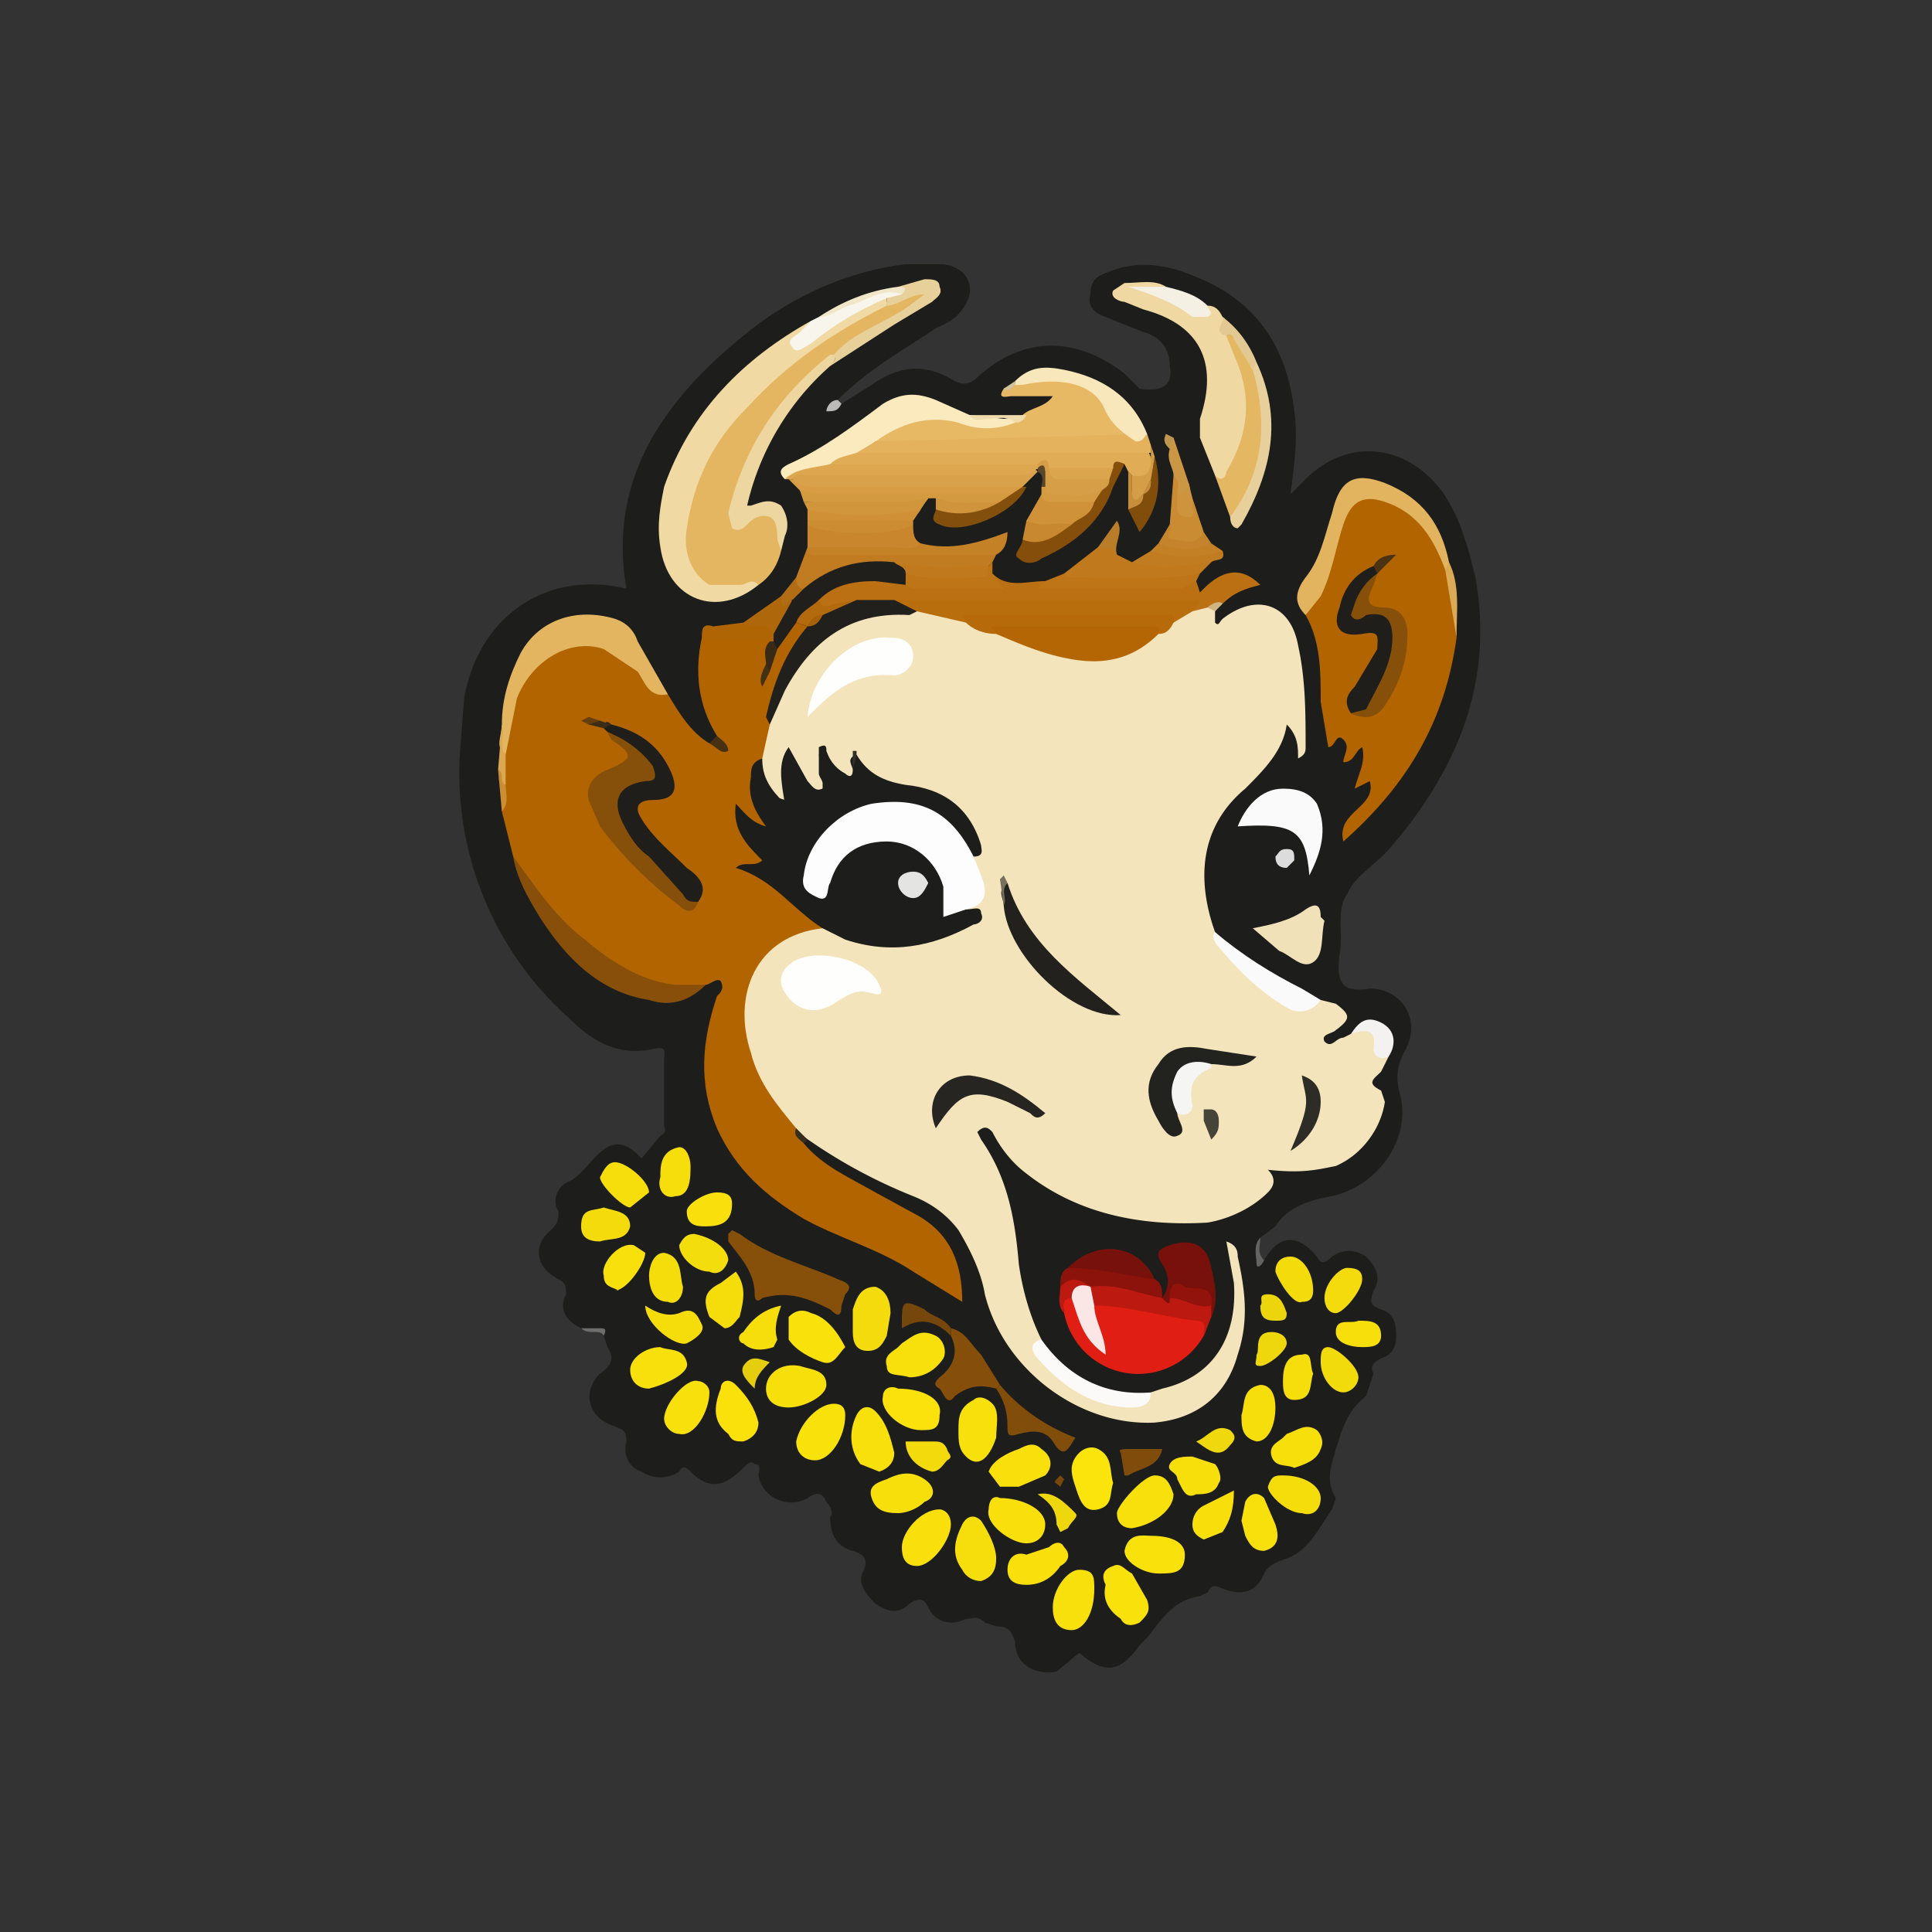 <svg xmlns="http://www.w3.org/2000/svg" id="Capa_2" viewBox="0 0 512 512">
  <rect x="0" y="0" width="512" height="512" fill="#333333" stroke="none"/>
  <defs>
    <style>
      .cls-2{fill:#f7df0c}.cls-3{fill:#f5dd0c}.cls-5{fill:#864f0a}.cls-20{fill:#eed70d}.cls-36{fill:#f6de0c}.cls-50{fill:#c17c21}.cls-52{fill:#c78f3b}.cls-55{fill:#f4dc0c}.cls-56{fill:#f3db0d}.cls-72{fill:#bc1910}.cls-79{fill:#f9e00c}.cls-87{fill:#f9e10c}.cls-94{fill:#1d1d1b}.cls-118{fill:#f8e00c}.cls-122{fill:#814d0b}
    </style>
  </defs>
  <g id="Capa_1-2" data-name="Capa_1">
    <path d="M512 256v252c0 3 0 4-4 4H4c-3 0-4-1-4-4V4c0-3 0-4 4-4h503c4 0 5 1 5 5v251Z" style="fill:none"/>
    <path d="m223 107 8-5c7-5 14-6 22-1 2 1 4 1 6-1 12-11 26-11 39-1l4 4c6 1 9-1 8-6 0-5-3-8-7-9l-10-4c-3-1-5-3-4-6 0-4 2-5 5-6 7-3 15-2 22 1 16 6 25 18 27 36 1 7 0 14-1 22l3-3c11-12 27-11 37 2 5 7 7 15 9 23 5 28-5 51-22 71-4 5-10 8-12 13-3 4-1 11-2 16-1 8 1 10 8 9 9 0 14 9 9 17-2 4-2 7-1 11 3 11-5 24-18 27-6 1-12 3-15 8l-4 3c0 2-2 4 1 6 4-7 9-7 14-1 1 2 2 2 4 0 3-2 6-2 9 0 3 3 4 6 2 9-1 3-1 4 2 5s4 3 4 7c0 3-1 5-4 6-2 1-3 2-2 4l-2 6c-5 4-6 8-8 14-1 4-3 8 0 13l-1 3c-3 4-6 11-12 13-3 1-5 2-6 4-2 5-6 6-11 4-2-1-3-1-4 1l-2 1c-7 1-10 6-14 11l-2 2c-5 7-9 8-16 2l-6 5c-6 1-11-2-11-8-1-3-2-4-5-4l-3-1c-2-2-3-1-5-1-4 2-8 1-10-3-1-2-2-3-5-1-3 3-6 2-9 0-3-3-5-6-3-9 1-3 0-4-3-5-4-1-6-4-6-9 1-1 0-3-1-4-1-2-2-3-5-1-5 3-12 0-13-6 0-1 1-3-1-3-1-1-2 0-3 1-5 5-9 6-14 1-1-1-2-2-3 0-3 2-7 2-10 0-3-1-5-4-4-8 0-3-1-3-3-4-7-2-9-9-4-14 3-2 4-4 2-7l-1-3c-1-4-4 0-6-2-4-2-6-5-4-9 0-2 0-3-2-4-6-3-7-9-2-13 2-2 2-3 2-5-2-3 0-7 3-8 6-3 10-16 19-6l5-6c2-1 1-2 1-3v-17c0-2 1-4-3-3-9 2-16-2-22-8a87 87 0 0 1-29-72l1-13c4-22 22-34 43-29-5-29 10-50 31-67 12-10 27-17 43-19h10c7 1 9 7 5 12-2 3-5 4-7 5-9 6-18 11-26 19l-1 1h2Z" class="cls-94"/>
    <path d="M335 334c-1 2-2 2-2 1 0-2-1-5 1-7 0 2-1 4 1 6Z" style="fill:#646463"/>
    <path d="M154 352h5c1 0 2 0 1 2-1-2-4 0-6-2Z" style="fill:#6d6d6b"/>
    <path d="M223 107c-1 2-2 2-4 2 0-1 1-3 3-3l1 1Z" style="fill:#bbbab9"/>
    <path d="M322 162v3c1 1 1 0 2-1 9-7 18-4 20 7 2 9 2 18 2 27 0 1 0 2-2 3 0-3 0-6-3-9-1 7-6 12-11 17-12 10-13 24-8 38l4 6 12 11c4 3 8 3 12 1l4 1c4 3 4 4 0 7-1 1-4 1-3 3 2 2 3-1 5-1l2-1c5-3 5-3 7 3l3 3-2 4c-2 2-4 3 0 5l1 3c-1 7-6 14-13 17-5 1-9 2-18 1 2 2 2 4 0 6-4 4-10 7-16 8-17 1-34-2-48-13-4-3-7-7-9-11-1-1-2-2-4 0l1 2c7 10 9 21 10 33 1 7 3 14 6 20-1 3 1 6 3 8 5 3 10 7 16 8 4 1 7 1 10-2l3-1c13-3 20-13 19-28l-2-11c3 1 3 3 3 4 2 9 3 17 0 26-3 11-11 17-22 18-20 1-40-14-45-34-1-6-4-12-7-17-3-4-7-7-12-9a139 139 0 0 1-32-18c-7-7-12-16-14-26-2-15 6-26 22-28l11 4c9 2 17 0 26-3 2-1 4-2 1-5 5-4 3-9 2-14 1-4-1-7-3-10-4-4-9-7-15-8-5-1-10-3-13-7v2c-1 4-3 2-5 1s-2-4-5-5l1 5v4c-2 1-3 0-4-1l-5-7v8l-1 3-3-1c-3-3-4-6-4-10l2-9c3-8 6-15 12-21 7-6 15-10 24-9l4-1c5 0 9 2 13 3l8 3 17 6c9 2 18 1 25-5l5-4 5-3 4-1c2 0 3 1 2 2Z" style="fill:#f4e4bb"/>
    <path d="m204 192-2 9c-2 5-2 9 0 13 0 2 2 4 1 5-2 2-4 0-6-2h-1c1 3 2 6 5 8 3 3 2 4-1 5l18 15v1c-18 2-24 18-19 33 2 8 7 14 12 20l2 4c5 6 12 9 19 13l11 6c9 5 12 13 12 23l-13-8c-9-6-20-9-29-14-10-6-18-13-23-24-5-12-4-23 0-35 1-1 2-2 1-4-1-1-3 1-4 1-5 3-11 2-16 0-16-7-28-18-35-34l-3-12v-14l2-13c1-5 4-10 9-14 7-6 18-5 24 2 3 3 5 7 9 8 3 5 6 10 11 13h3l-1-2c-5-8-6-17-4-26 6-2 12-2 18 0v6l-1 3v-1l2-5c2-3 3-6 6-7l3 1-10 22v4Zm182-23c-3 22-13 39-30 54-2-8 9-9 7-16l-4 2c1-4 3-7 2-11-2 1-2 4-5 4 0-2 2-4 0-6s-2 2-4 2l-2-12c0-8 0-16-4-23 4-8 7-17 9-25 2-6 6-8 12-6 10 3 14 10 17 19l2 18Z" style="fill:#b26400"/>
    <path d="M207 146c-1 4-3 7-6 9l-8 2c-7 0-12-5-12-13 0-7 2-13 4-19 8-17 21-29 37-38l13-7 6-3c1 0 3-1 4 1s-1 3-2 3l-8 5c-5 3-10 5-14 9a73 73 0 0 0-26 39v4c1 1 2 0 3-1 6-2 9 0 9 6v3Z" style="fill:#e4b662"/>
    <path d="M235 81c-14 7-26 15-37 27-9 9-14 19-16 32-1 6 1 12 6 15h8c2 0 3-2 5 0-11 9-24 4-26-10-1-6 0-11 1-16 7-20 21-34 39-44 1 3-2 3-3 5l4-2 15-8c1-1 2-2 4-1v2Z" style="fill:#f0d9a2"/>
    <path d="M271 110c2-2 6-2 8-5h-11c-1 0-4 1-2-2l4-2c11-3 18-1 24 7l6 6c1 1 2 3 0 4l-6 1h-55l-6-1c-3-2 0-3 1-4 5-3 11-5 17-4 6 2 11 2 17 1l3-1Z" style="fill:#e7b964"/>
    <path d="M320 81c2 0 3 1 4 3 2 1 0 4 2 6 7 11 8 23 1 35-1 2-3 6-5 1l-4-10v-5c5-15 0-25-15-29l-5-2c-1 0-4-1-3-3l3-2c4 0 8-1 11 1-2 2-5 1-8 1 5 0 10 2 14 4 2 2 4 2 5 0Z" style="fill:#efd8a2"/>
    <path d="m320 161-4 1c-1-2-3-1-5-1l-74-1-9 1h-7c-2 1-4 1-5-2 3-5 7-5 12-6 4-1 8 0 12 1l16 1h9c0 1 0-1 0 0h-1c-1 0-2-1-1-3 4 4 9 2 14 2l1 1h34c2 0 3-2 5-1l1 3 1-1c5-5 10-6 15-1-4 1-7 2-10 5l-4 1Z" style="fill:#bb7113"/>
    <path d="M319 354a20 20 0 0 1-37-6c0-2-2-4 1-5 2 1 3 3 3 5l6 9-2-6c-1-2-2-4 1-6 4-1 8 1 12 1l13 2c3 1 5 2 3 6Z" style="fill:#e01e14"/>
    <path d="M177 184c-5 1-6-3-8-6l-9-6c-9-3-19 3-23 13l-3 15c-3-2-1-5-1-8 0-7 2-13 5-19 5-9 15-12 25-9 3 1 5 3 6 6l8 14Z" style="fill:#e3b561"/>
    <path d="M383 151c-3-8-7-15-16-18-6-2-9 0-11 6s-3 13-6 19l-4 5c-3-3-3-6 0-10 4-5 5-11 7-17 2-9 6-11 14-8 10 4 15 11 17 21 0 1 1 2-1 2Z" style="fill:#e2b460"/>
    <path d="M269 112c-5 2-10 2-15 0-8-2-15 0-22 5l-5 4-7 3-12 3c-2-2-1-3 1-4 9-4 17-10 25-16 5-3 9-3 14-1l9 4 9 1c1 0 3-1 3 1Z" style="fill:#fceabf"/>
    <path d="M136 227c6 8 11 16 19 22 7 6 15 11 24 12h8c-4 4-9 6-15 4-13-2-22-11-29-22-3-5-6-10-7-16Z" style="fill:#874f0a"/>
    <path d="m194 326 2 1c8 6 17 8 26 12 3 1 4 2 2 4l-1 3c0 3-1 3-3 1-6-3-11-5-18-3-1 1-2 1-2-1 0-6-4-10-7-14v-2l1-1Z" class="cls-5"/>
    <path d="M220 123c2-2 4-2 7-3l9-1h68c3 6 2 8-3 8l-2-2-1-2c-2-1-3 2-4 2h-15l-6-1-49 1-4-2Z" style="fill:#e0ad56"/>
    <path d="M305 120h-78l5-3a158976 158976 0 0 0 72-2l1 3v2Z" style="fill:#e4b25d"/>
    <path d="m207 146-1-3c0-2 0-5-2-6-3-1-5 1-6 2s-2 2-4 1l-1-4c4-17 13-31 27-42h1q1 1-1 3a70 70 0 0 0-22 37h1c3-1 5-2 8 0 2 3 2 6 1 8l-1 4Z" style="fill:#edd69f"/>
    <path d="M347 232c-1-12-4-14-19-13 2-5 6-10 12-10 4 0 7 1 9 4 3 7 1 13-2 19Z" style="fill:#fafafa"/>
    <path d="M322 126c2 2 3 0 3-1 6-10 7-20 2-31l-2-5c2-2 3 0 3 1 3 2 4 6 5 8 4 11 3 22-2 33-1 2-1 6-5 6l-4-11Z" style="fill:#e4b763"/>
    <path d="M275 125a1026 1026 0 0 0-5 5h-52c-3 1-6 0-8-3 1-3 3-2 5-2h36l23-1 1 1Z" style="fill:#d9a149"/>
    <path d="M275 124c-2 2-4 2-7 2h-53c-2 0-4-1-5 1h-2c3-3 8-3 12-4h55v1Z" style="fill:#dda750"/>
    <path d="m211 153 3-8 8 1h37c2-1 4-1 5 1l-1 2-2 2h-24c-9-2-17 1-24 6-3-1-3-2-2-4Z" class="cls-50"/>
    <path d="M304 115c-1 1-1 2-3 2-3-2-6-4-8-8-3-8-13-9-22-7h-2v-1c4-4 8-4 13-3 10 2 18 7 22 17Z" style="fill:#f9e7bc"/>
    <path d="M332 246c5-1 10-2 14-5 3-2 4-1 4 2l1 1c-1 4 0 9-3 11s-6-2-9-3l-7-6Z" style="fill:#f1e1b9"/>
    <path d="M308 344c2-3 2-6 0-9s-1-4 2-5c6-2 10 0 11 6 1 4 2 9 0 13l-1-3c0-4-4-3-6-4-3-1-3 2-3 3-1 1-1 2-2 1-2 0-2-1-1-2Z" style="fill:#78110b"/>
    <path d="m282 152 9-7c2-2 4-1 5 2l4 2 18-1 3 1-3 3-6 3-25-1c-2 0-5 1-5-2Z" style="fill:#c1791d"/>
    <path d="M321 346v3l-2 5c0-2 1-4-2-4-9-1-18-4-27-4-2-1-2-3-2-5l1-1c7-1 13 1 19 4l1 1c1 1 1 0 1-1 4-2 7 0 11 2Z" class="cls-72"/>
    <path d="M350 265c-2 3-6 4-9 2-7-4-13-10-18-16-1-1-2-3-1-4 7 6 15 11 23 15l5 3Z" style="fill:#fbfafa"/>
    <path d="M252 352c4 1 5 4 8 7l5 8-1 1c-4-1-7-1-11 2-2 3-3-1-4-2-2-1-1-2 0-3 4-3 5-7 3-11v-2Z" style="fill:#854e0a"/>
    <path d="M224 357c-2 2-3 5-6 4s-7-3-9-6v-6c2-2 4-2 6-1 4 1 7 5 9 9Z" class="cls-87"/>
    <path d="M254 379c0-3 0-6 4-8 1-1 3-1 5 1s1 6 1 9c-2 6-5 8-8 5-2-2-2-4-2-7Z" class="cls-118"/>
    <path d="M226 350v-3c1-3 2-6 6-6 3 1 4 4 4 7l-1 6c-1 2-2 4-5 4s-4-2-4-5v-3Z" class="cls-56"/>
    <path d="M290 421c0 7-3 11-6 11-4 0-5-3-5-6 0-5 4-10 7-10 4 0 4 2 4 5Z" class="cls-118"/>
    <path d="M264 413c0 3-1 5-4 6-2 0-4-1-5-3-3-4-2-8 0-12 1-2 3-3 5-1 2 3 4 7 4 10Z" class="cls-36"/>
    <path d="M305 369c0 3-2 4-5 4-10 0-18-5-25-13-1-1-3-4 1-5 7 10 17 15 29 14Z" style="fill:#fbfaf9"/>
    <path d="M295 393c-1 3 0 6-4 7s-5-3-6-6-2-6 1-9c1-1 3-2 5-1 4 2 3 6 4 9Z" style="fill:#fbe30c"/>
    <path d="M209 373c-4 0-6-2-6-5 0-4 4-7 9-6 3 1 7 1 7 5 0 3-6 6-10 6Z" class="cls-2"/>
    <path d="M237 385c0 2-1 4-4 5l-5-2c-3-4-3-9-1-13 1-2 3-3 5-1 3 3 4 7 5 11Zm63 20c-3 0-4-2-4-4s7-10 10-10 4 2 5 5c0 4-5 8-11 9Z" class="cls-118"/>
    <path d="M293 420c-1-2-1-4 2-5 2-1 3 1 5 2l4 7c1 3 0 4-2 6-2 1-4 1-5-1-3-2-5-5-4-9Zm12-13c6 0 9 2 9 5 0 5-3 5-7 5s-9-3-9-6c1-5 5-4 7-4Z" class="cls-87"/>
    <path d="M265 397c6 0 12 3 12 7 0 3-2 5-5 5-4 0-11-5-10-9 0-2 1-4 3-3Z" class="cls-79"/>
    <path d="M241 365c-3-1-6 0-6-3-1-3 2-4 3-5l1-1c3-2 5-4 9-2 2 1 3 4 2 6-2 3-5 5-9 5Z" class="cls-118"/>
    <path d="M270 394h-5l-3-4c1-3 5-5 8-6 2-1 4-2 6 0 3 2 3 5 1 7l-7 3Z" class="cls-79"/>
    <path d="M238 401c-4 0-6-1-7-4s1-4 4-5c4-2 7-2 10 0s3 5 0 6c-2 2-5 3-7 3Z" class="cls-2"/>
    <path d="M239 410c0-4 5-10 10-10 1 0 3 1 3 4 0 4-5 11-9 11-3 0-4-2-4-5Z" class="cls-79"/>
    <path d="M221 372c2 0 3 1 3 3 0 6-4 12-8 12-3 0-5-2-5-5 1-5 6-10 10-10Z" class="cls-87"/>
    <path d="M238 368c7 0 12 3 11 7 0 4-2 4-5 4-5 0-11-5-10-9 0-2 2-3 4-2Z" style="fill:#fbe20c"/>
    <path d="M326 137c9-12 10-25 6-39-1-1-1-2 1-2 7 15 4 29-4 43l-1 1c-1 0-2-1-2-3Z" style="fill:#e7d09b"/>
    <path d="M264 147h-45c-2 0-5 1-5-2l4-1h26c8 2 15 0 23-3 0 3-1 5-3 6Z" style="fill:#c58126"/>
    <path d="M295 124c0-2 1-2 3-1l-3 6c-3 9-10 15-19 19-1 1-4 2-6 0-2-1 1-3 1-5 4-1 9-2 12-5 2-1 5-2 6-5l2-3 2-4 2-2Z" style="fill:#854f0b"/>
    <path d="m282 152 1 1c11 0 23 1 35-1l-1 2-4 2h-38l2-2 5-2Z" style="fill:#be7517"/>
    <path d="M176 376c0-4 6-11 9-10 1 0 3 1 3 3 0 5-4 12-8 11-2 0-4-2-4-4Z" class="cls-118"/>
    <path d="M220 97c0-1 2-1 1-3 5-6 13-8 20-13l4-3c-4 0-7 3-10 3v-2l2-2 1-1 7-2c2 0 4 0 4 2 1 2-1 3-2 4l-10 6-17 11Z" style="fill:#e7d099"/>
    <path d="M172 368c-3 0-5-2-5-5s4-6 8-6c2 1 6 0 7 4 1 3-6 6-10 7Z" class="cls-118"/>
    <path d="M244 144c-2 2-5 1-8 1h-22v-6h28c0 2 0 4 2 5Z" style="fill:#c9862c"/>
    <path d="M209 127h1c2 2 4 2 6 2h55c0 2-2 3-4 3h-48c-3 1-5 1-7-2l-3-3Z" style="fill:#d79c44"/>
    <path d="M201 377c0 2-1 4-4 5-2 0-3 0-4-2-4-3-4-7-2-12 0-2 2-3 4-1 3 3 5 6 6 10Z" style="fill:#fae10c"/>
    <path d="M272 420c-3 0-5-1-5-4s2-5 5-4l6-2c1-1 3-2 4 0 2 2 1 4-1 5-2 3-5 5-9 5Z" class="cls-79"/>
    <path d="M329 375c1-3 0-7 5-8 3 0 4 3 4 6 0 5-2 9-5 9-4-1-4-4-4-7Z" class="cls-36"/>
    <path d="M340 391c6 0 10 3 10 6s-2 5-5 4c-4 0-9-5-9-7 1-3 2-3 4-3Z" class="cls-3"/>
    <path d="m212 130 6 1h50c0 2-2 3-4 3h-11c-2 0-4 0-5-2h-2c-1 2-3 2-5 2a1173 1173 0 0 1-28-1l-1-3Z" style="fill:#d49a40"/>
    <path d="m264 368 1-1c5 6 12 11 20 14-2 3-3 6-6 1-2-3-5-3-9-2-3 1-3 0-3-2 0-4-1-7-3-10Z" class="cls-122"/>
    <path d="M308 344c-6-1-12-4-19-3h-8c0-2 0-4 2-5 8-2 16 0 23 3 2 1 2 3 2 5Z" style="fill:#8c130c"/>
    <path d="M343 389c-2-1-5 0-6-3s2-4 3-5l1-1c3-1 5-3 8-1 1 1 2 3 1 5-1 3-4 4-7 5Zm-27-3 6 2c1 1 2 4 1 5-1 3-4 3-6 3-2 1-3 0-4-2l-1-2c0-2-3-2-2-4s4-2 6-2Z" class="cls-2"/>
    <path d="M195 337c3 4 2 8 1 12-1 1-2 3-4 3l-4-3c-2-5-1-7 3-9l4-3Z" class="cls-3"/>
    <path d="M306 339c-8-1-15-3-23-3 8-8 19-6 23 3Z" style="fill:#77110b"/>
    <path d="m329 403 1-5c1-2 3-3 5-1l3 7c1 3 1 6-3 7-3 0-4-2-5-4l-1-4Z" class="cls-118"/>
    <path d="m172 316-5 4c-2 0-8-6-8-8 1-2 2-4 4-4 3 0 9 5 9 8Z" class="cls-36"/>
    <path d="M160 320c3 1 7 1 7 5-1 4-5 3-8 4-3 0-5-1-5-4 0-5 3-4 6-5Z" class="cls-55"/>
    <path d="M213 133h27l6-1-2 3c-1 2-3 2-6 2h-19c-2 0-4 0-5-2l-1-2Z" style="fill:#d1953b"/>
    <path d="M171 346c3 2 6 3 9 2 4-2 5 1 6 3s-2 4-4 5c-3 1-11-5-11-10Z" class="cls-3"/>
    <path d="M290 133c-1 4-4 4-6 6-3 1-5 2-8 1-2 0-4 1-4-2l4-7 9 1c2 0 4-1 5 1Z" style="fill:#cf9238"/>
    <path d="m239 78-4 1c-7 3-14 7-20 12-2 1-4 3-5 1-2-2 1-3 2-4l3-3 2-1 17-7c2 0 4-2 5 1Z" style="fill:#f8f5ed"/>
    <path d="M175 312c0-3 0-7 5-8 2 0 3 3 3 5 0 3 0 8-4 8-3 1-5-2-4-5Z" class="cls-36"/>
    <path d="M181 341c0 3-2 5-4 4-4 0-5-4-5-7 0-2 1-6 4-6 5 1 4 6 5 9Z" class="cls-3"/>
    <path d="M184 327c5 1 9 4 9 7-1 3-3 4-5 3-4 0-8-4-8-7 1-2 2-3 4-3Z" style="fill:#f4dd0c"/>
    <path d="M164 342c-2-1-4-1-4-4-1-3 4-9 8-8l3 2c0 3-5 10-8 10Z" class="cls-118"/>
    <path d="M190 316c3 0 4 1 4 3 0 5-3 6-7 6-2 0-5 0-5-4 0-2 5-5 8-5Z" class="cls-79"/>
    <path d="M348 342c0 3-2 3-3 3-2 1-6-5-7-8 0-3 2-4 4-4 3 0 6 4 6 9Z" class="cls-55"/>
    <path d="M361 339c0 3-5 9-7 9s-3-2-3-4c0-4 4-8 6-8 3 0 4 1 4 3Z" class="cls-56"/>
    <path d="M327 395c0 5-1 8-3 11l-5 2c-2-1-3-2-3-4s1-4 3-5l8-4Z" style="fill:#f8df0c"/>
    <path d="M350 361c0-2 0-4 2-4s8 5 8 8c0 2-2 4-4 4-3 0-6-4-6-8Z" style="fill:#f2db0d"/>
    <path d="M242 139c-4 3-24 3-28 0v-1c6-2 11-1 17-1 4 0 8-1 11 1v1Z" style="fill:#cc8c31"/>
    <path d="m262 150 1-1v3l3 4h-24l-2-1v-3h17c2 0 4 0 5-2Z" style="fill:#bd7517"/>
    <path d="M207 346c-1 3-2 6-1 9l-1 2c-3 1-6 1-8-1-1 0-2-2 0-3 2-3 5-6 10-7Z" class="cls-36"/>
    <path d="M320 81c0 1 2 2 0 3h-4c-5-4-11-6-17-8h10c4 1 8 2 11 5Z" style="fill:#f5f0e4"/>
    <path d="M360 350c3 0 6 0 6 4 0 3-3 3-5 3-3 0-7-1-7-4 0-4 4-2 6-3Z" class="cls-2"/>
    <path d="M348 364c-1 3 0 7-5 7-3 0-3-3-3-5 0-4 1-7 5-7 3-1 2 3 3 5Z" class="cls-36"/>
    <path d="M240 382h7c2 0 3 0 4 2 0 1 2 2 0 3-1 1-2 3-4 3-4-1-7-4-7-8Z" style="fill:#f2da0d"/>
    <path d="m265 133 3-2 3-2h1c-3 7-17 13-23 10-3-1-1-3-1-4 6-1 12 0 17-2Z" style="fill:#834f0d"/>
    <path d="m316 132 3 9c-1 3-3 4-7 3-5 0-3-3-2-5l1-13c3 1 2 3 2 5l1 4c2 0 1-3 2-3Z" style="fill:#c98c33"/>
    <path d="M204 170c-6-2-12 0-18-1 0-2 0-4 3-3l8-1c3 0 7-2 9 2l-1 3h-1Z" style="fill:#b06505"/>
    <path d="M321 149c-7 1-14 2-21 0l5-3h19c1 3-2 2-3 3Z" class="cls-50"/>
    <path d="M242 138h-28v-3c10 2 20 2 30 0l-2 3Z" style="fill:#d09136"/>
    <path d="M368 280c-2 1-4 0-4-2 1-6-3-5-6-4 2-3 4-5 8-3s4 6 2 9Z" style="fill:#f3f2f0"/>
    <path d="M333 359c1-1-1-6 4-6 2 0 4 1 4 3s-5 6-7 6-1-1-1-3Z" class="cls-20"/>
    <path d="M308 384c-1 5-6 5-9 7h-1l-1-6c-1-1 1-1 2-1h10Z" style="fill:#804c0b"/>
    <path d="M205 168c-2-4-6-1-8-3l10-7c1 1 3 0 3 2 0 3-1 6-5 8Z" style="fill:#af670b"/>
    <path d="M275 396c4-1 7 2 10 5 1 1-1 2-2 4l-2 1-1-2c0-4-2-6-5-8Z" class="cls-20"/>
    <path d="M306 121c2 7 1 14-4 20l-3-6c0-2 2-2 3-4l1-1 2-4 1-5Z" class="cls-122"/>
    <path d="M252 352v2c-4-4-8-5-13-2v-1c0-6 0-7 6-4 2 2 5 2 7 5Z" style="fill:#76470c"/>
    <path d="M334 346c1-1-1-3 2-3s4 2 5 5c0 2-1 2-3 2-3 0-4-1-4-4Z" style="fill:#ecd50d"/>
    <path d="M272 138c4 2 8 0 12 1-4 3-8 6-13 4l1-5Z" style="fill:#c7882f"/>
    <path d="M265 133c-5 3-11 4-17 2v-3c6 2 11 1 17 1Z" style="fill:#d0953c"/>
    <path d="M317 382c3-1 5-5 9-3 1 1 2 2 0 4-3 4-6 1-9-1Z" style="fill:#efd80d"/>
    <path d="M324 146c-6 2-13 2-19 0l2-2h14l3 2Z" style="fill:#c48025"/>
    <path d="M312 131c0-2 1-3-1-5 0-2-2-4-1-7 0-1-1-2 1-3l4 12c1 3 0 4-3 3Z" style="fill:#cc9745"/>
    <path d="m333 96-1 2-5-8c0-1-1-2-2-1-4-1 0-4-1-5 4 3 7 7 9 12Z" style="fill:#e2c992"/>
    <path d="M321 144c-5 2-9 2-14 0l3-5c1 1-2 4 1 4 2 0 6 2 8-2l2 3Z" style="fill:#c5842c"/>
    <path d="M290 133h-10c-2 0-4 0-4-2v-2h1c5 2 10 0 15 1l-2 3Z" style="fill:#d59b42"/>
    <path d="m383 151 1-2c3 6 2 13 2 20l-3-18Z" style="fill:#daaa57"/>
    <path d="m306 121-1 6-2 4-2 2c-2 0-1-2-1-3v-4c5 1 5-2 5-6v-2l1 3Z" style="fill:#d49e49"/>
    <path d="M239 78c-5-2-10 2-14 3-3 1-5 3-8 3 6-4 13-7 21-8 1 0 3 0 1 2Z" style="fill:#f2e6c9"/>
    <path d="M200 368c-2-2-4-4-3-6 2-3 4-2 7-1-2 2-4 4-4 7Z" style="fill:#e4ce0d"/>
    <path d="M312 131c2 0 3-1 3-3l1 4v2c0 1 1 3-1 3s-3-1-3-2v-4Z" style="fill:#cd943d"/>
    <path d="M296 147c-1-2-3-2-5-2l5-7c2 3-1 6 0 9Z" style="fill:#b97c28"/>
    <path d="M281 341c3-3 5-2 8 0l-5 3c-3 0-2 3-2 4-2-2-1-5-1-7Z" class="cls-72"/>
    <path d="M210 159c-1 0-3 4-3-1l4-5c0 1 0 3 2 3 0 2-1 3-3 3Z" style="fill:#b16d16"/>
    <path d="m343 228-2 2c-2 0-3-1-3-3 1-1 1-2 3-2s2 1 2 3Z" style="fill:#dcdcdc"/>
    <path d="M133 192c1 3-1 6 1 8v8c-3 0-1-3-2-4l1-12Z" style="fill:#dca952"/>
    <path d="M269 112c-2-2-5-1-7-1s-4 1-5-1h15c-1 2-2 2-3 2Z" style="fill:#efdaac"/>
    <path d="M300 126v4c0 4 2 2 3 1 0 3-2 3-4 4v-10l1 1Z" class="cls-52"/>
    <path d="M132 204c2 1 0 3 2 4 0 2 1 5-1 7l-1-11Z" style="fill:#cb8e33"/>
    <path d="M190 195c1 1 3 2 3 4-2 1-3-1-5-2l2-2Z" style="fill:#483113"/>
    <path d="m282 392-1 2c-1-1-2-1-1-2l1-1 1 1Z" style="fill:#78480b"/>
    <path d="M213 303c-1-1-3-2-2-4l3 3-1 1Z" style="fill:#352d1f"/>
    <path d="M277 129h-1c0-1 1-3-1-4v-1c1-1 2-2 2 0v5Z" style="fill:#59472a"/>
    <path d="M269 101v1c-1 1-2 2-3 1l3-2Z" style="fill:#d3c29c"/>
    <path d="m311 116-1 3c-1-1-2-2-1-4l2 1Z" style="fill:#bf964f"/>
    <path d="M320 161c1-1 3-2 4-1l-2 2-2-1Z" style="fill:#d0b482"/>
    <path d="M218 246c-8-5-13-13-23-16 2-2 5 0 7-2-4-4-8-8-7-15 2 2 4 5 8 6-3-4-5-8-4-13 0-2 0-4 3-5 0 5 2 8 6 12-1-6-2-11 1-15l5 9c1 1 2 3 4 2 1-1-1-3-1-4v-7c2-1 2 0 2 1 1 3 3 5 5 6 1 1 2 1 2-1 0-1-2-3 1-4 3 5 7 7 13 8 10 1 17 6 20 16 0 1 1 3-2 3l-4-4c-6-8-14-10-23-8-8 1-12 6-15 13l-1 4 1 3c2 1 3-1 3-2 3-10 11-12 18-11s13 6 14 15c1 4 3 3 5 4 2 0 4-1 4 1 1 2-1 3-2 3-11 6-22 8-34 4l-6-3Z" class="cls-94"/>
    <path d="m256 241-6 2v-8c-2-7-8-12-15-12-8 0-13 4-15 11-1 1 0 5-3 4-2-1-5-2-4-6 1-9 9-17 18-19 13-2 21 2 27 14l2 5c2 5 1 8-4 9Z" style="fill:#fdfdfd"/>
    <path d="M237 159h81c0 2-2 2-2 3l-5 3h-55l-13-3c-2 0-5 0-6-3Z" style="fill:#b96e0d"/>
    <path d="M307 168c-6 6-13 8-21 7s-15-4-22-7c-1-1-4-1-1-3h40c2 0 6-1 4 3Z" style="fill:#b46604"/>
    <path d="M230 263c-3-1-6 1-9 3-5 3-10 2-13-3-2-3-1-6 2-8 6-4 20-1 23 6 2 4-2 2-3 2Zm-16-73c1-12 12-22 22-21 3 0 6 1 6 5 0 3-3 5-5 5-10-1-16 4-22 10l-1 1Z" style="fill:#fefefd"/>
    <path d="M267 234c5 16 18 25 30 35-13 1-30-16-31-29 0-2-2-4 1-6Z" style="fill:#22211e"/>
    <path d="m237 159 6 3-2 1c-16-1-26 7-33 20l-4 9-1-2c2-9 5-17 11-24l4-4 9-3h10Z" style="fill:#22201c"/>
    <path d="M312 295c0 2 3 5 0 6-2 1-4-2-5-4-3-5-4-10 0-15 3-5 8-5 13-4l13 2c-4 4-8 2-12 2l-1 1q-8 2-8 11v1Z" style="fill:#22221f"/>
    <path d="M307 168c0-1 1-2-1-2h-42c-3 0 0 1 0 2-3 0-6-1-8-3 0-1-3-2 1-2h51c1 0 4-1 3 2-1 2-2 3-4 3Z" style="fill:#b66a09"/>
    <path d="M248 299c-3-7 1-14 9-14 8 1 14 5 20 10-2 2-3 1-4 0l-6-3c-10-4-13-2-19 7Z" style="fill:#262521"/>
    <path d="M312 295c-2-4-2-7 0-11 2-3 6-3 9-2v1c-5 2-6 5-5 10 0 2-2 3-4 2Z" style="fill:#f5f5f4"/>
    <path d="M342 305c6-14 4-13 3-20 3 1 5 3 5 7 0 5-3 10-8 13Z" style="fill:#2d2c27"/>
    <path d="m321 302-2-5v-3h2c1 0 2 1 2 3s0 3-2 5Z" style="fill:#464339"/>
    <path d="M267 234c-2 2 0 4-1 6l-1-7 1-1 1 2Z" style="fill:#77705d"/>
    <path d="M217 198Z" style="fill:#b5a98c"/>
    <path d="m227 200-1 4v-5h1v1Z" style="fill:#32302a"/>
    <path d="M162 192c8 2 13 6 16 13 2 5 0 7-5 7-4 0-5 2-3 5 3 5 8 9 12 13 3 2 6 5 3 9-2 2-4 1-5-1l-14-16c-2-2-3-5-3-8 0-4 1-7 6-8 3-1 3-2 1-4-2-3-5-6-9-8l-1-1c0-2 1-2 2-1Z" style="fill:#1f1e1a"/>
    <path d="M161 194c5 2 9 5 12 9 1 3 1 4-2 4-7 1-9 5-6 11 2 4 4 7 7 9l9 10c1 2 2 2 4 2-1 3-3 3-5 1-8-6-15-13-21-21l-3-7c-1-4 2-7 5-8 7-3 7-4 1-8l-1-2Z" style="fill:#87500a"/>
    <path d="m210 159 3-3c7-6 15-8 24-7 1 1 3 1 3 3v3l-8-1c-6 0-11 1-15 5-1 3-3 5-6 6l-5 7c-2 0-2-1-1-2v-2l5-9Z" style="fill:#211f1b"/>
    <path d="M211 165c1-3 4-4 6-6 1 2 2 2 4 1l6-1-9 4-4 3-3-1Z" style="fill:#b36a0e"/>
    <path d="m205 170 1 2-2 6c-2 0-1-1-1-2 0-2-1-4 1-6h1Z" style="fill:#382a15"/>
    <path d="m203 176 1 2-2 4c-1-2 0-4 1-6Z" style="fill:#443013"/>
    <path d="m162 192-2 1-4-1c0-2 2-1 3-1l3 1Z" style="fill:#3d2c15"/>
    <path d="m159 191-3 1-2-1 2-1 3 1Z" style="fill:#653f0e"/>
    <path d="M358 189c-2-3-1-5 1-7l6-10c0-3 1-5-4-4-6 1-8-2-6-7 1-5 4-9 9-11 2 0 2 1 1 2l-2 3c-4 6-4 6 2 7 3 1 5 3 5 6 0 7-3 14-7 20-1 1-3 2-5 1Z" style="fill:#201e1a"/>
    <path d="m358 189 4-1c3-6 7-12 7-19 0-5-2-7-7-6-1 1-3 2-4 0l1-3c1-3 3-6 6-8l-1 3c-2 4-2 6 3 6 4 0 6 3 6 7 0 7-2 13-6 19-2 3-5 4-9 2Z" class="cls-5"/>
    <path d="m365 152-1-2c1-2 3-3 6-3l-5 5Z" style="fill:#4a3213"/>
    <path d="M284 344c0-3 2-4 5-3l1 5c0 4 3 8 3 13-6-4-7-9-9-15Z" style="fill:#f9e6e5"/>
    <path d="M277 129v-4c0-2-1-2-2-1v-1c2-2 3-1 3 1 2 2 4 1 6 2 4 0 7-1 10 1 0 2-1 2-2 3-4 2-9 1-13 1-2 0-2-1-2-2Z" style="fill:#d59e47"/>
    <path d="M294 127h-13c-2 0-3-1-3-3h17l-1 3Z" style="fill:#dba54e"/>
    <path d="M240 152c0-2-2-2-3-3 8 2 17 1 25 1 0 2 0 3-2 3-7 0-13 1-20-1Z" style="fill:#c0791c"/>
    <path d="M321 346c-4 1-7-2-11-2 0-3 1-5 4-3 2 1 8-1 7 5Z" style="fill:#92130c"/>
    <path d="m303 131 2-4c0 2 0 3-2 4Z" class="cls-52"/>
    <path d="M246 234c-1 2-2 4-4 4s-4-2-4-4 2-3 4-3 3 1 4 3Z" style="fill:#e4e4e3"/>
    <path d="M214 166c1-2 2-3 4-3-1 2-2 3-4 3Z" style="fill:#a66109"/>
  </g>
</svg>
